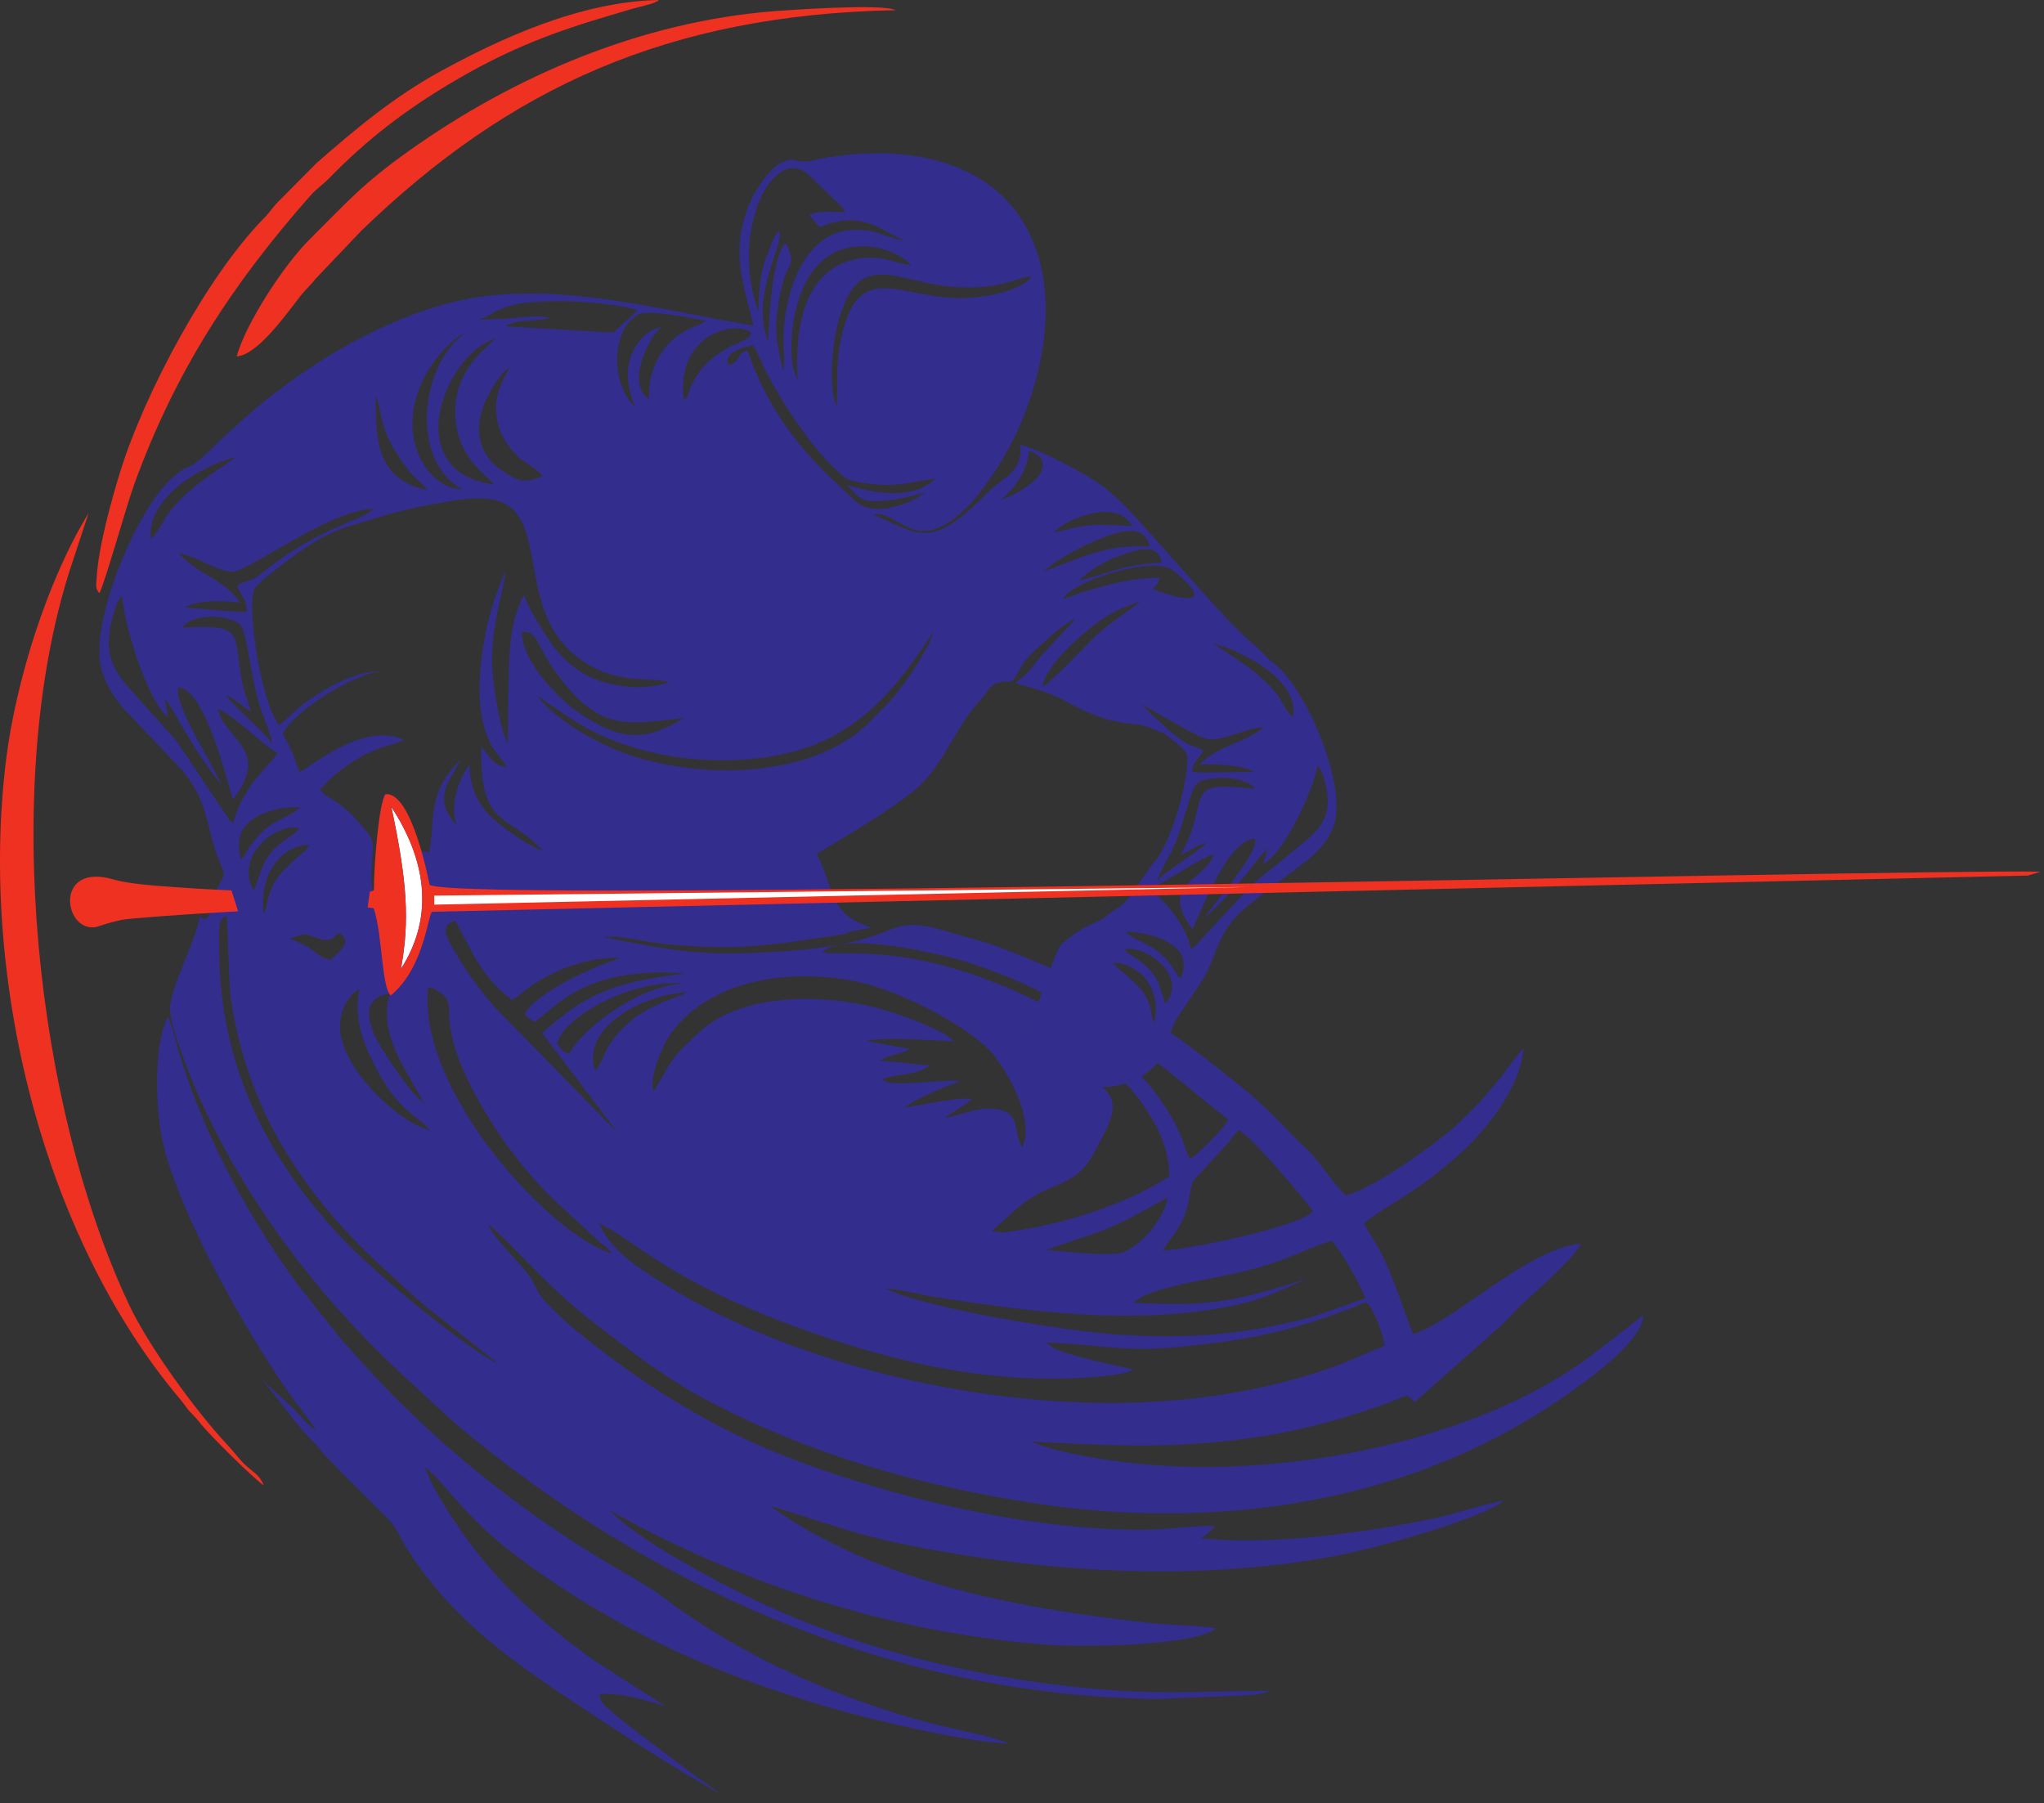 <svg width="297" height="262" viewBox="0 0 297 262" fill="none" xmlns="http://www.w3.org/2000/svg">
<rect x="0" y="0" width="297" height="262" fill="#333333" stroke="none"/>
<path fill-rule="evenodd" clip-rule="evenodd" d="M38.328 215.809C37.683 214.183 36.809 213.979 35.556 212.762C34.601 211.834 34.055 210.999 32.931 209.797C28.416 204.965 21.597 195.594 18.752 189.558C5.246 160.901 0.11 114.584 10.066 83.082L12.866 74.567C6.967 84.122 2.316 98.831 0.886 110.373C-3.008 141.797 6.023 179.503 26.314 203.462C26.855 204.101 27.027 204.502 27.607 205.117C28.351 205.906 28.41 205.907 29.003 206.663C30.444 208.502 36.743 214.715 38.328 215.809Z" fill="#EF3122"/>
<path fill-rule="evenodd" clip-rule="evenodd" d="M34.387 51.77C37.372 51.632 41.53 45.732 43.725 42.913C44.443 41.992 45.065 41.538 45.794 40.571L52.536 33.488C73.988 12.767 97.02 2.135 130.144 1.475C128.167 0.49 114.295 1.481 112.406 1.63C93.065 3.165 74.709 11.052 59.466 21.884C52.626 26.745 50.483 29.321 44.992 34.772C41.331 38.404 35.761 46.858 34.387 51.77Z" fill="#EF3122"/>
<path fill-rule="evenodd" clip-rule="evenodd" d="M14.431 86.177C15.132 85.087 18.314 73.661 19.477 70.44C25.434 53.955 33.827 41.18 45.111 28.414C45.994 27.414 46.929 26.819 47.856 25.867C53.163 20.416 58.665 16.138 65.523 12.061C72.917 7.666 79.18 5.066 87.506 2.582C88.907 2.164 90.243 1.761 91.58 1.365L94.596 0.564C94.692 0.53 94.975 0.42 95.064 0.38C95.898 0.001 95.376 0.257 95.734 -1.52588e-05C84.221 0.217 72.515 5.715 64.076 10.318C57.26 14.037 51.552 18.826 45.981 23.705L40.713 29.018C39.825 29.816 39.234 30.817 38.375 31.685C30.199 39.953 20.945 57.175 17.422 68.687C16.175 72.76 14.304 79.446 14.046 83.899C13.979 85.05 13.834 85.511 14.431 86.177Z" fill="#EF3122"/>
<path fill-rule="evenodd" clip-rule="evenodd" d="M166.151 188.281C171.93 185.847 178.574 185.929 186.658 182.913C188.317 182.294 192.19 180.51 193.541 180.293C194.911 181.871 197.498 186.292 198.386 188.613L190.679 191.335C180.97 193.878 173.18 194.539 162.953 193.931C154.926 193.453 134.714 190.103 128.584 187.198C130.677 187.305 133.763 188.107 136.069 188.47C149.218 190.541 163.614 192.377 176.826 190.135C183.024 189.083 184.921 187.977 189.882 185.805C179.747 188.976 175.963 189.93 164.597 189.255L166.151 188.281ZM149.982 148.94L149.998 148.788C149.863 148.772 149.732 148.761 149.607 148.759C149.734 148.807 149.858 148.868 149.982 148.94ZM150.899 145.588C151.045 145.135 151.203 144.658 151.367 144.171C146.788 141.943 142.091 140.075 137.836 139.035C133.893 138.072 122.549 135.533 119.488 138.312C121.867 139.148 132.248 136.351 150.899 145.588ZM152.628 140.653C153.312 138.862 153.946 137.419 154.269 137.143C157.696 134.232 158.531 134.495 160.328 133.438L160.786 133.099C162.087 131.693 162.721 132.661 165.266 128.645L166.759 126.552L167.338 125.618C170.116 123.207 173.168 112.042 172.388 109.49C172.182 108.814 170.134 107.296 169.068 106.521C167.703 106.085 166.306 105.3 165.253 105.235C161.96 105.032 158.738 104.124 154.748 101.81C152.824 100.694 149.721 99.898 147.523 99.217C148.649 98.287 149.135 98.016 150.026 96.857C150.809 95.838 151.105 95.482 152.044 94.47L156.368 89.832C154.353 90.734 152.581 92.545 151.118 93.831C148.027 96.547 148.578 97.058 147.065 98.995C143.636 98.995 144.083 99.987 142.349 101.829C138.651 105.758 137.058 111.541 132.615 115.038C128.582 118.213 123.283 121.269 118.686 124.059C121.378 129.51 120.448 132.86 126.68 134.755C117.96 136.383 129.526 134.727 115.82 136.744C112.848 137.181 109.481 137.508 106.471 137.58C103.172 137.659 99.736 137.47 96.471 137.139C94.481 136.937 89.075 135.736 87.85 136.179C96.838 137.93 101.267 138.916 110.887 138.38C131.923 137.429 127.517 132.832 136.285 134.923C139.457 135.96 142.419 136.544 145.571 137.751C147.898 138.643 150.267 139.614 152.628 140.653ZM170.169 106.406L170.244 106.459C170.964 106.963 171.559 107.502 172.311 107.951C173.166 108.462 174.135 108.523 174.854 109.047C174.257 110.294 173.224 110.695 173.229 112.153C173.741 112.311 180.983 112.151 182.259 112.138C180.563 111.134 176.564 110.955 174.295 111.091C176.897 108.29 180.234 108.293 183.63 105.653C181.448 105.72 178.101 107.422 175.907 107.435C174.46 107.443 170.343 104.742 165.781 102.317L170.169 106.406ZM165.334 101.9L165.587 101.564L165.305 101.872L165.334 101.9ZM36.847 199.151C37.854 200.362 41.444 203.477 42.56 204.578C43.552 205.555 44.693 207.146 45.898 207.724C44.551 205.69 42.947 203.812 41.426 201.593C35.333 192.704 26.255 176.608 23.735 166.335C22.574 161.599 22.247 151.758 24.401 147.698L25.016 149.227C28.319 162.527 35.237 175.495 42.953 186.244L49.332 194.275C49.935 195.082 50.344 195.385 50.997 196.136C61.278 207.966 74.046 218.545 87.741 226.754C90.877 228.633 93.937 230.233 96.641 232.269C107.709 240.602 121.532 246.758 135.294 250.379C137.877 251.058 144.954 252.445 146.58 253.329C139.995 253.031 126.615 249.872 120.323 248.016C104.003 243.204 91.412 237.617 77.851 228.12C67.541 220.899 65.652 216.447 61.77 213.123C62.638 216.185 66.634 221.979 68.265 224.173C73.317 230.974 79.332 236.223 86.246 241.191L96.699 247.892C93.847 247.058 90.469 245.906 87.129 246.12C87.06 247.197 88.162 248.098 88.811 248.627L91.233 250.619C93.316 252.208 104.548 260.836 106.049 261.419C100.494 258.356 94.353 254.528 88.878 250.922C77.338 243.321 66.712 236.867 59.273 225.216C58.43 223.897 57.596 221.905 56.564 220.869L49.653 213.954C48.595 212.766 47.325 211.717 46.383 210.459C45.68 209.52 45.564 209.549 44.688 208.627C42.391 206.212 39.225 201.427 36.847 199.151ZM31.576 129.011C32.926 126.727 32.646 127.134 31.652 124.583C31.004 122.916 30.639 121.303 30.208 119.571C29.224 115.613 27.854 113.357 25.72 111.107L17.833 102.817C16.3 100.879 15.152 99.202 14.62 96.623C13.223 89.851 20.058 73.473 25.3 69.201C28.722 66.412 26.133 69.789 32.376 63.626L35.761 60.54C43.673 53.636 53.767 47.306 64.248 44.301C78.986 40.076 95.097 44.981 109.484 47.29C108.076 41.38 106.208 36.974 108.567 30.408C109.496 27.821 112.703 22.504 115.58 23.279C117.177 23.71 117.783 23.32 119.442 23.017C129.757 21.14 141.971 22.427 148.108 31.378C154.015 39.993 152.384 52.365 148.026 62.199C145.814 67.19 139.622 77.519 133.848 77.153C131.489 77.003 128.327 73.955 126.99 74.824C133.889 77.768 135.2 79.926 143.53 71.536C145.941 69.108 148.593 68.725 148.244 64.646C150.724 65.151 155.742 67.87 157.973 69.157C161.797 71.363 164.329 74.388 167.203 77.579C171.851 82.742 175.134 86.59 178.801 90.437C181.539 93.311 182.304 93.522 184.433 95.855C184.626 95.993 184.846 96.159 185.102 96.359C190.034 100.223 195.711 114.267 193.845 119.827C193.135 121.945 191.872 123.275 190.209 124.801L181.762 131.248C179.476 132.998 177.952 134.798 176.695 138.039C176.145 139.457 175.668 140.779 174.905 142.13C171.757 147.019 170.979 147.507 170.06 150.032C173.826 152.578 177.116 155.328 180.566 158.057C184.017 160.786 186.824 164.082 190.028 167.118C192.062 169.045 193.525 171.883 195.601 173.699C200.334 172.171 207.135 167.113 210.372 164.555C211.42 163.727 212.469 162.645 213.419 161.72C214.31 160.852 215.454 159.716 216.254 158.673C216.762 158.01 217.081 157.773 217.622 157.103C218.054 156.567 218.465 155.975 218.885 155.419C219.696 154.342 220.524 153.255 221.341 152.246C221.093 158.292 214.994 165.048 212.359 167.424C205.26 173.823 201.88 174.715 198.222 177.729C198.772 179.04 199.679 180.181 200.379 181.486C202.51 185.463 203.706 189.72 205.329 193.808C210.911 192.296 222.059 181.301 229.717 180.689C228.898 182.655 223.017 187.747 221.02 189.621C219.945 190.629 219.174 191.611 218.108 192.588L205.601 203.678L204.425 202.739C196.797 205.823 188.718 208.103 179.684 209.196C168.907 210.501 160.51 209.974 149.908 209.465C149.974 209.51 150.064 209.563 150.113 209.589L152.817 210.497C168.26 214.415 185.692 213.673 200.924 210.093C211.83 207.529 222.162 203.553 230.927 197.17L238.789 191.078C238.794 195.431 227.395 202.945 223.34 205.473C201.942 218.814 175.292 222.338 149.744 218.318C132.608 215.622 117.894 211.196 104.153 204.175C96.872 200.456 91.716 196.361 86.21 192.108C79.284 186.761 75.552 181.812 70.948 177.847C71.897 180.261 75.583 183.29 77.199 185.825C77.931 186.973 78.028 187.718 78.956 188.774C81.709 191.906 85.585 194.871 89.072 197.48C95.735 202.464 104.154 207.575 113.048 211.154C128.41 217.335 150.559 222.773 167.949 222.205C169.918 222.14 175.114 221.531 176.578 221.745C176.409 221.86 176.055 222.303 175.576 222.713C175.258 222.984 174.823 223.297 174.569 223.48C184.865 224.585 198.47 222.678 208.698 220.527C211.702 219.895 215.918 218.384 218.504 218.068C215.012 220.714 200.204 224.86 194.67 225.934C175.803 229.595 155.395 228.694 136.505 225.35C124.507 223.226 122.395 221.945 111.876 218.779C127.425 229.991 148.293 233.742 167.255 235.811C170.199 236.133 173.99 236.117 176.748 236.573C173.41 239.241 156.796 239.339 151.772 238.935C130.925 237.258 111.068 231.229 92.782 221.721C91.523 221.066 89.572 219.998 88.669 219.393C89.8 221.041 95.118 224.536 97.425 225.894C100.739 227.845 103.779 229.492 107.32 231.293C121.94 238.724 138.632 243.091 155.188 244.969C167.526 246.368 172.836 245.714 184.531 245.65C183.412 246.239 181.862 246.225 180.637 246.334L167.949 246.847C129.34 246.284 94.274 230.495 66.022 206.704L58.221 199.507C46.536 188.667 35.615 174.534 28.841 159.163C27.804 156.809 24.354 148.457 24.725 146.028C25.276 142.432 28.356 136.838 29.063 133.099C30.61 135.15 31.753 128.808 31.576 129.011ZM168.213 154.398C167.556 155.184 166.762 155.84 165.874 156.366C167.171 157.793 168.271 159.19 169.527 161.158C172.083 165.166 172.122 167.276 172.95 168.405C174.01 167.733 178.049 163.755 178.469 162.678L168.213 154.398ZM163.526 157.401C162.469 157.728 161.354 157.913 160.232 157.955C161.923 159.45 162.327 161.092 160.36 164.844C158.072 169.208 157.635 170.621 152.964 172.458C148.529 174.202 146.843 176.605 144.107 178.846L145.683 179.078C146.25 179.025 146.965 178.891 147.545 178.805C155.22 177.664 163.659 174.924 169.901 170.921C169.859 165.704 167.193 161.809 164.278 158.157L163.526 157.401ZM167.705 148.502C168.83 143.603 165.621 140.075 161.792 139.839C162.146 140.601 162.916 141.002 163.766 141.771C165.696 143.519 166.856 144.503 167.32 147.251C167.364 147.512 167.383 147.769 167.457 148.031C167.541 148.325 167.565 148.398 167.587 148.428L167.705 148.502ZM169.382 145.831C172.697 141.449 166.138 137.214 163.391 137.93C164.016 138.73 164.693 138.939 165.547 139.56C168.918 142.014 168.483 144.154 169.382 145.831ZM171.583 142.126C172.449 139.657 171.909 138.334 170.13 137.156C168.523 136.093 166.017 135.397 163.504 135.373C165.325 137.087 168.151 136.879 170.837 141.248C171.4 142.164 170.754 141.561 171.583 142.126ZM188.806 122.918C189.957 121.95 190.837 121.329 191.811 119.991C193.291 117.96 193.064 115.462 192.394 113.165C192.297 112.832 192.144 112.357 192.008 112.061L191.482 111.193C190.61 115.409 186.561 123.888 183.54 125.569L184.193 123.269C182.489 124.913 180.149 128.77 175.099 133.304C176.335 131.197 182.978 123.864 182.354 121.858C178.346 121.913 174.425 132.778 173.277 134.987C168.25 128.503 174.999 127.978 176.397 124.151C174.119 124.699 168.999 128.467 167.315 128.967C167.877 130.167 172.057 133.132 173.026 137.849C173.781 137.512 173.099 137.874 173.609 137.483L182.072 128.368L188.806 122.918ZM168.197 127.943C168.792 126.925 174.506 123.501 175.303 122.449C174.183 122.678 172.73 123.705 171.588 124.231C172.059 123.022 172.68 122.176 173.176 120.621C175.053 114.743 173.167 113.69 182.356 114.593C181.427 113.175 177.876 112.726 175.638 113.189C174.331 113.459 173.808 113.68 173.379 114.715C172.517 116.8 171.851 120.008 170.52 123.096C170.04 124.209 168.205 127.205 168.197 127.943ZM187.879 104.079C188.749 99.194 181.522 94.921 176.276 93.48C179.632 95.753 183.296 97.881 185.655 101.024C186.227 101.786 187.061 103.768 187.879 104.079ZM87.093 177.763C91.659 179.75 96.802 185.897 115.79 192.829C127.067 196.947 139.539 200.305 152.653 200.285C155.303 200.281 162.848 200.157 164.701 198.956C162.421 198.422 154.786 196.959 152.717 195.604L152.004 195.039C163.747 195.641 163.569 196.818 177.254 195.01C185.709 193.893 191.53 191.996 198.542 189.187C199.732 190.44 200.826 193.463 201.218 195.514C198.543 196.526 195.998 197.834 192.914 198.887C182.986 202.274 172.407 203.801 161.772 203.824L161.478 203.825C138.847 203.875 111.544 197.136 93.1 184.336C90.62 182.615 88.264 180.56 87.093 177.763ZM168.982 181.687C169.933 179.986 170.84 179.384 171.855 177.217C172.955 174.868 172.671 173.554 173.316 171.637L178.403 166.117C179.134 165.236 179.14 164.969 180.01 164.22C181.499 164.78 189.175 173.701 190.792 175.982C188.822 178.205 173.272 181.452 168.982 181.687ZM156.902 179.925C162.587 178.17 165.007 176.455 169.655 174.007C169.264 177.153 164.907 182.147 162.066 182.151C158.858 182.326 155.227 181.882 151.983 181.598L156.902 179.925ZM65.296 148.311C65.478 150.408 66.288 153.03 67.031 154.802C69.906 161.654 75.218 169.297 80.48 174.304L86.897 180.24C87.61 180.963 88.174 181.099 88.91 182.121C79.716 179.349 60.547 158.173 62.221 143.433C62.938 143.463 64.239 144.299 64.681 144.807C65.454 145.698 65.178 146.947 65.296 148.311ZM61.511 160.162C60.008 159.234 57.074 154.811 55.785 152.816C54.12 150.24 51.481 145.129 56.602 144.373C54.866 150.632 59.466 155.936 61.511 160.162ZM94.999 158.589C94.158 156.896 96.188 151.81 97.705 149.839C103.73 142.008 115.512 140.613 125.002 142.737C131.315 144.151 141.57 149.551 144.55 153.473C147.073 156.792 150.245 162.885 148.535 166.726C147.131 164.199 148.355 161.703 144.88 161.151C142.161 160.718 139.764 162.003 137.28 162.438C138.446 161.471 140.087 160.713 141.334 159.638C138.295 159.471 134.419 160.508 131.465 160.907C132.848 159.705 137.393 157.821 139.494 157.135C138.571 156.721 133.259 157.475 130.583 157.399C130.261 157.39 129.548 157.362 129.26 157.302L128.36 156.965C128.321 156.867 128.213 156.891 128.145 156.844C130.097 155.97 133.17 156.335 135.099 154.805L127.782 154.068C128.482 153.707 129.152 153.483 129.929 153.255C130.596 153.06 131.584 152.858 132.126 152.379L125.942 151.255C127.847 150.614 136.138 151.159 138.69 151.313C138.634 151.25 138.556 151.174 138.511 151.134L137.399 150.311C134.864 148.855 130.208 147.172 127.448 146.446C119.63 144.391 107.934 144.225 101.79 149.813C97.396 153.81 97.779 153.844 94.999 158.589ZM86.465 155.594C84.318 149.105 93.681 144.501 99.768 144.161C98.255 145.285 92.606 145.823 88.63 151.654C87.882 152.751 87.384 154.627 86.465 155.594ZM62.414 164.205C57.732 162.97 49.975 155.515 49.432 149.763C49.188 147.17 50.506 144.547 52.234 143.7C51.182 148.158 53.152 152.367 54.936 155.721C58.111 161.689 61.129 162.334 62.414 164.205ZM80.923 151.549C82.236 147.424 91.975 142.32 99.332 142.868C92.636 143.313 84.652 149.402 82.73 153.082C81.678 152.75 81.452 152.404 80.923 151.549ZM49.886 136.057C50.812 137.057 49.203 138.48 47.996 139.458C46.672 139.271 46.022 138.462 44.968 137.744C43.863 136.991 43.222 136.914 42.118 136.334C43.87 135.87 43.952 135.434 45.446 136.074C49.415 137.772 48.395 134.449 49.886 136.057ZM99.629 141.428C93.477 142.15 87.783 143.183 82.864 146.764C81.198 147.977 80.243 148.816 78.766 150.078L89.832 164.658L72.079 146.523C69.975 144.206 67.588 140.938 66.028 138.161C65.162 136.618 63.604 134.31 66.171 133.815C68.252 137.357 69.427 141.423 74.377 145.3C75.454 144.778 75.867 144.069 77.584 142.964C81.182 140.65 85.605 139.043 90.099 139.161L88.963 139.622C84.965 140.946 77.337 144.724 76.235 147.383C76.715 147.793 76.898 148.062 77.643 148.453C80.541 146.838 84.291 140.287 99.629 141.428ZM72.469 198.191C67.284 195.618 54.712 185.135 50.076 180.292C39.044 168.772 31.955 154.991 31.858 138.314C31.841 135.459 31.578 133.323 32.931 133.071C33.034 133.274 33.271 143.231 33.539 145.058C35.877 161.03 43.822 173.104 54.858 183.457L60.07 188.246C60.787 188.802 61.075 189.175 61.786 189.76L72.469 198.191ZM38.31 132.756C37.565 126.792 41.072 122.776 44.925 122.761C44.509 123.646 43.706 124.071 42.795 124.931C40.723 126.884 39.484 127.979 38.792 131.228C38.726 131.537 38.685 131.843 38.59 132.15C38.379 132.826 38.467 132.507 38.31 132.756ZM36.853 129.389C33.912 123.923 40.808 119.323 43.489 120.369C42.799 121.281 42.106 121.483 41.202 122.166C37.635 124.861 37.889 127.448 36.853 129.389ZM34.967 124.81C34.309 121.801 34.958 120.258 36.831 118.975C38.523 117.817 41.081 117.16 43.59 117.307C41.63 119.227 38.828 118.781 35.785 123.814C35.146 124.868 35.841 124.192 34.967 124.81ZM19.389 100.666C18.321 99.43 17.495 98.626 16.635 96.96C15.329 94.431 15.763 91.463 16.624 88.766C16.749 88.375 16.941 87.819 17.101 87.474L17.698 86.475C18.216 91.571 21.547 101.981 24.422 104.199L23.961 101.407C25.524 103.489 27.537 108.259 32.196 114.027C31.139 111.425 25.124 102.203 25.913 99.85C29.908 100.195 32.913 113.445 33.873 116.165C39.429 108.77 32.74 107.673 31.665 103.004C33.892 103.817 38.685 108.675 40.323 109.39C39.662 110.783 35.244 114.034 33.884 119.601C33.159 119.146 33.809 119.625 33.333 119.123L25.652 107.645L19.389 100.666ZM80.232 96.898C86.888 106.592 91.022 105.22 99.338 104.323C93.618 107.947 90.005 107.454 84.5 103.808C80.773 101.339 75.774 95.803 75.816 91.827C77.556 91.707 77.824 92.729 78.489 93.932C79.086 95.011 79.616 96 80.232 96.898ZM78.059 101.06C82.428 104.086 85.543 106.607 92.062 108.593C98 110.402 104.975 110.955 111.418 110C123.924 108.147 129.794 100.704 135.704 91.692C135.04 93.832 133.08 96.901 131.815 98.649C128.976 102.573 129.528 101.567 126.621 104.628C118.477 113.205 101.761 113.281 91.316 109.634C86.172 107.838 80.222 104.131 78.059 101.06ZM39.528 108.105C39.019 106.847 33.605 102.36 32.898 101.047C33.996 101.398 35.36 102.726 36.455 103.434C36.086 101.957 35.538 100.903 35.172 99.012C33.79 91.86 35.759 90.734 26.518 91.172C27.563 89.543 31.143 89.254 33.337 89.963C34.618 90.377 35.122 90.677 35.462 91.943C36.148 94.494 36.545 98.372 37.615 102.153C38.001 103.517 39.582 107.223 39.528 108.105ZM151.428 99.782C152.022 96.414 158.097 91.109 161.265 89.271C162.711 88.432 164.313 87.872 165.784 87.293C163.258 89.323 160.596 90.913 158.405 93.17C157.337 94.271 152.54 99.342 151.428 99.782ZM154.474 87.038C155.504 84.569 167.646 80.506 170.62 82.983C176.986 88.283 171.541 87.228 167.488 85.548C168.029 84.976 168.239 84.905 168.496 83.945C163.877 83.906 158.276 85.61 154.474 87.038ZM40.58 105.388C38.009 102.314 35.897 88.764 36.887 85.771C37.189 84.859 40.014 82.786 40.876 82.133C43.726 79.975 46.758 77.654 50.754 76.445C54.795 75.221 58.513 74.005 62.873 73.254C67.386 72.476 72.749 71.244 75.231 74.829C78.762 79.93 76.186 90.584 84.995 96.252C90.016 99.483 94.325 98.273 97.269 99.103C92.465 100.763 86.407 99.421 83.253 96.813C81.474 95.342 80.49 94.165 79.177 92.068C78.242 90.576 76.686 88.185 76.2 86.501C75.916 86.783 76.035 86.63 75.79 87.042L75.13 88.742C74.876 89.529 74.693 90.236 74.519 91.032C73.699 94.776 73.874 103.926 73.774 107.994C72.58 105.875 71.427 98.489 71.486 95.652C71.611 89.667 73.315 85.42 73.415 83.154C71.452 87.264 70.202 92.346 69.79 97.468C69.564 100.277 69.637 103.201 70.417 105.825C71.442 109.272 72.632 109.698 73.677 111.443C72.641 111.374 71.985 110.903 71.451 110.386L70.103 108.674C70.078 108.563 69.997 108.551 69.939 108.495C69.603 120.615 74.215 118.239 78.842 123.611C76.729 122.911 73.234 120.349 71.84 119.113C69.912 117.404 68.253 115.018 68.216 111.135C66.654 113.011 65.303 117.101 66.366 119.972C62.879 115.97 65.037 113.881 66.966 110.343C61.807 115.164 63.284 119.984 62.347 123.777C60.156 123.755 61.141 123.158 59.474 119.133C58.739 117.358 57.821 115.29 55.885 115.412C54.569 118.85 54.981 125.965 54.244 129.945C53.841 128.263 53.985 126.223 54.109 124.483C54.3 121.8 54.036 121.682 52.654 120.065C49.479 116.349 48.623 116.605 46.92 115.217L46.491 114.78C47.79 113.183 49.773 111.548 51.937 110.255C53.123 109.546 54.021 109.134 55.323 108.643C56.382 108.243 57.745 108.035 58.73 107.492C52.774 104.855 45.664 111.116 43.521 112.154C43.105 111.273 42.795 110.054 42.393 109.147C41.973 108.199 41.505 107.481 41.078 106.544C43.102 102.839 52.677 97.226 55.684 97.606C51.812 97.136 46.34 100.489 43.53 102.731C42.414 103.622 41.563 104.628 40.58 105.388ZM156.799 84.359C157.809 83.168 160.348 81.608 162.517 80.817C165.567 79.706 168.282 78.883 168.77 81.753C162.914 82.072 161.637 83.14 156.799 84.359ZM151.711 82.959C153.038 81.619 156.807 79.531 159.103 78.585C162.237 77.294 166.339 75.793 167.052 79.409C160.064 79.066 157.175 81.159 151.711 82.959ZM153.144 77.365C154.903 75.306 162.394 72.37 164.517 76.395C162.355 76.378 160.497 76.145 158.301 76.33C156.289 76.499 154.894 77.034 153.144 77.365ZM25.993 80.405C28.164 80.636 31.361 82.903 33.549 83.071C36.06 83.264 47.341 74.206 54.335 73.909C52.96 75.068 50.952 75.703 49.086 76.532C47.254 77.346 45.811 78.075 44.029 79.105C42.32 80.094 40.745 81.237 39.279 82.3C38.519 82.852 37.881 83.454 37.093 83.938C36.197 84.489 35.225 84.495 34.465 85.07C34.956 86.601 35.953 87.153 35.825 88.894C35.302 89.046 28.092 88.35 26.819 88.247C28.595 87.165 32.6 87.23 34.852 87.551C32.49 84.024 29.16 83.795 25.993 80.405ZM145.412 72.612C147.052 71.368 149.265 68.663 149.537 65.508C152.354 66.313 151.84 68.572 150.014 70.068C149.051 70.858 147.027 72.199 145.412 72.612ZM21.886 78.228C21.426 72.332 28.992 67.733 34.346 66.376C30.808 68.858 26.975 71.144 24.359 74.734C23.725 75.604 22.728 77.914 21.886 78.228ZM62.048 71.168C53.547 69.575 54.883 61.399 54.54 57.629C55.668 59.188 54.539 62.295 59.498 68.501C60.217 69.402 61.591 70.417 62.048 71.168ZM78.791 69.186C75.959 70.408 75.04 69.714 73.084 68.452C69.143 65.909 68.788 61.716 70.829 57.667C71.595 56.149 73.029 53.917 74.059 53.358C72.434 56.119 71.244 59.072 72.792 62.855C73.388 64.312 74.544 65.707 75.38 66.452C76.195 67.177 78.507 68.375 78.791 69.186ZM106.991 52.4C106.465 53.003 105.576 53.433 105.72 52.263C105.871 51.042 107.98 50.428 109.396 50.166C110.145 51.227 110.714 52.885 111.42 54.235C113.695 58.587 117.938 65.031 121.36 68.119C122.783 69.404 122.584 69.713 125.205 70.122C130.213 70.904 131.517 70.139 135.958 69.516C131.717 73.591 124.1 70.614 123.093 70.483C124.766 72.166 124.827 73.005 128.248 72.775C130.892 72.597 132.183 72.061 134.424 71.589C132.317 73.112 127.411 75.136 124.656 73.066C123.429 72.144 122.44 71.019 121.287 69.957C110.888 60.376 109.157 51.609 108.53 50.884C107.149 51.551 107.803 51.471 106.991 52.4ZM71.757 70.361C58.017 68.674 64.47 51.463 72.011 49.211C69.482 51.393 66.171 54.42 66.145 59.773C66.112 66.38 70.805 69.043 71.757 70.361ZM99.374 58.186C98.108 48.719 106.574 46.46 109.141 48.3C108.842 49.879 106.955 49.236 103.321 52.208C102.357 52.996 101.696 53.772 101.032 54.926C100.715 55.478 100.497 55.887 100.257 56.496C99.793 57.675 99.988 57.568 99.374 58.186ZM67.167 71.089C62.015 71.161 56.368 62.383 62.813 52.888C63.724 51.545 66.087 48.879 67.47 48.447C60.932 53.246 59.646 67.086 67.167 71.089ZM92.275 59.112C88.759 55.819 88.731 48.004 92.696 45.712C94.207 44.838 100.845 46.338 102.63 46.608C101.529 47.422 98.916 47.69 96.64 50.528C95.213 52.307 94.136 54.896 94.342 57.974C90.884 55.793 94.247 48.985 96.072 47.552C94.085 47.724 92.212 50.025 91.605 51.983C90.743 54.764 91.449 56.857 92.275 59.112ZM69.624 46.47C71.15 45.892 72.089 44.969 74.311 44.377C78.754 43.196 89.059 43.866 92.652 45.065C92.542 45.184 92.509 45.232 92.19 45.488L89.111 48.322L73.45 47.419C74.974 46.301 78.151 46.772 79.916 46.184C78.395 45.787 76.256 46.047 74.601 46.237L69.624 46.47ZM121.597 59.027C120.311 56.78 120.966 50.075 121.666 47.296C124.616 35.577 130.056 41.149 138.857 41.704C145.715 42.137 147.907 40.163 149.881 40.169C148.413 42.208 143.625 43.167 140.305 43.299C131.285 43.658 125.16 37.604 122.463 48.117C121.391 52.297 121.715 55.016 121.597 59.027ZM115.904 55.121C114.657 53.205 114.911 48.823 115.364 46.314C117.947 31.99 129.8 35.407 132.393 38.57C129.623 38.107 128.227 37.055 124.882 37.56C116.81 38.777 115.411 47.828 115.904 55.121ZM110.177 45.27C106.03 33.674 112.223 20.977 117.399 25.305L121.439 29.202C121.704 29.444 121.986 29.691 122.194 29.945C122.775 30.657 122.34 29.995 122.773 30.826C121.523 30.81 119.715 30.656 118.476 30.936C117.582 31.139 117.907 31.07 117.614 31.239C118.116 31.897 118.687 32.578 119.119 33.024C125.645 30.198 128.638 34.138 131.597 34.916C129.1 34.804 127.21 33.005 123.307 33.456C116.307 34.266 113.826 43.479 113.831 49.478C113.832 50.399 113.881 51.166 113.964 52.078L113.81 53.943C112.863 49.674 112.375 48.319 113.207 43.488C114.305 37.104 115.944 39.301 114.234 35.31C113.735 35.712 114.054 35.264 113.627 36.044C112.078 38.879 111.683 46.833 111.632 49.653C108.894 42.856 114.051 35.494 113.236 33.542C112.551 34.088 112.212 35.134 111.858 36.037C111.523 36.889 111.152 37.767 110.921 38.629C110.263 41.087 110.303 42.761 110.177 45.27Z" fill="#332D8D"/>
<path fill-rule="evenodd" clip-rule="evenodd" d="M58.247 140.794C59.541 133.816 59.172 128.087 56.861 117.228C61.64 124.496 63.369 132.834 58.247 140.794Z" fill="white"/>
<path fill-rule="evenodd" clip-rule="evenodd" d="M13.924 134.695C9.221 135.481 7.809 125.231 16.5 127.775C19.008 128.509 23.259 128.739 28.244 129.081C28.948 129.129 30.987 129.243 33.634 129.366L34.599 132.398C26.42 132.855 18.602 133.436 17.567 133.664C15.894 134.033 13.94 134.693 13.924 134.695ZM58.246 140.792C59.54 133.816 59.171 128.086 56.86 117.227C61.639 124.495 63.369 132.833 58.246 140.792ZM53.736 129.551C54.121 129.478 54.333 129.385 54.328 129.27C54.328 125.822 55.034 116.712 56.012 115.396C59.902 114.952 62.393 128.529 62.43 128.554C66.531 131.341 274.291 126.282 296.523 126.639L294.678 127.209L62.803 132.473C62.234 132.485 61.7 140.64 56.768 144.634C55.417 143.305 55.589 135.83 54.305 131.972C54.123 131.92 53.822 131.881 53.419 131.852L53.736 129.551Z" fill="#EF3122"/>
<path fill-rule="evenodd" clip-rule="evenodd" d="M63.1 131.434V130.118L181.207 128.87L63.1 131.434Z" fill="white"/>
</svg>

